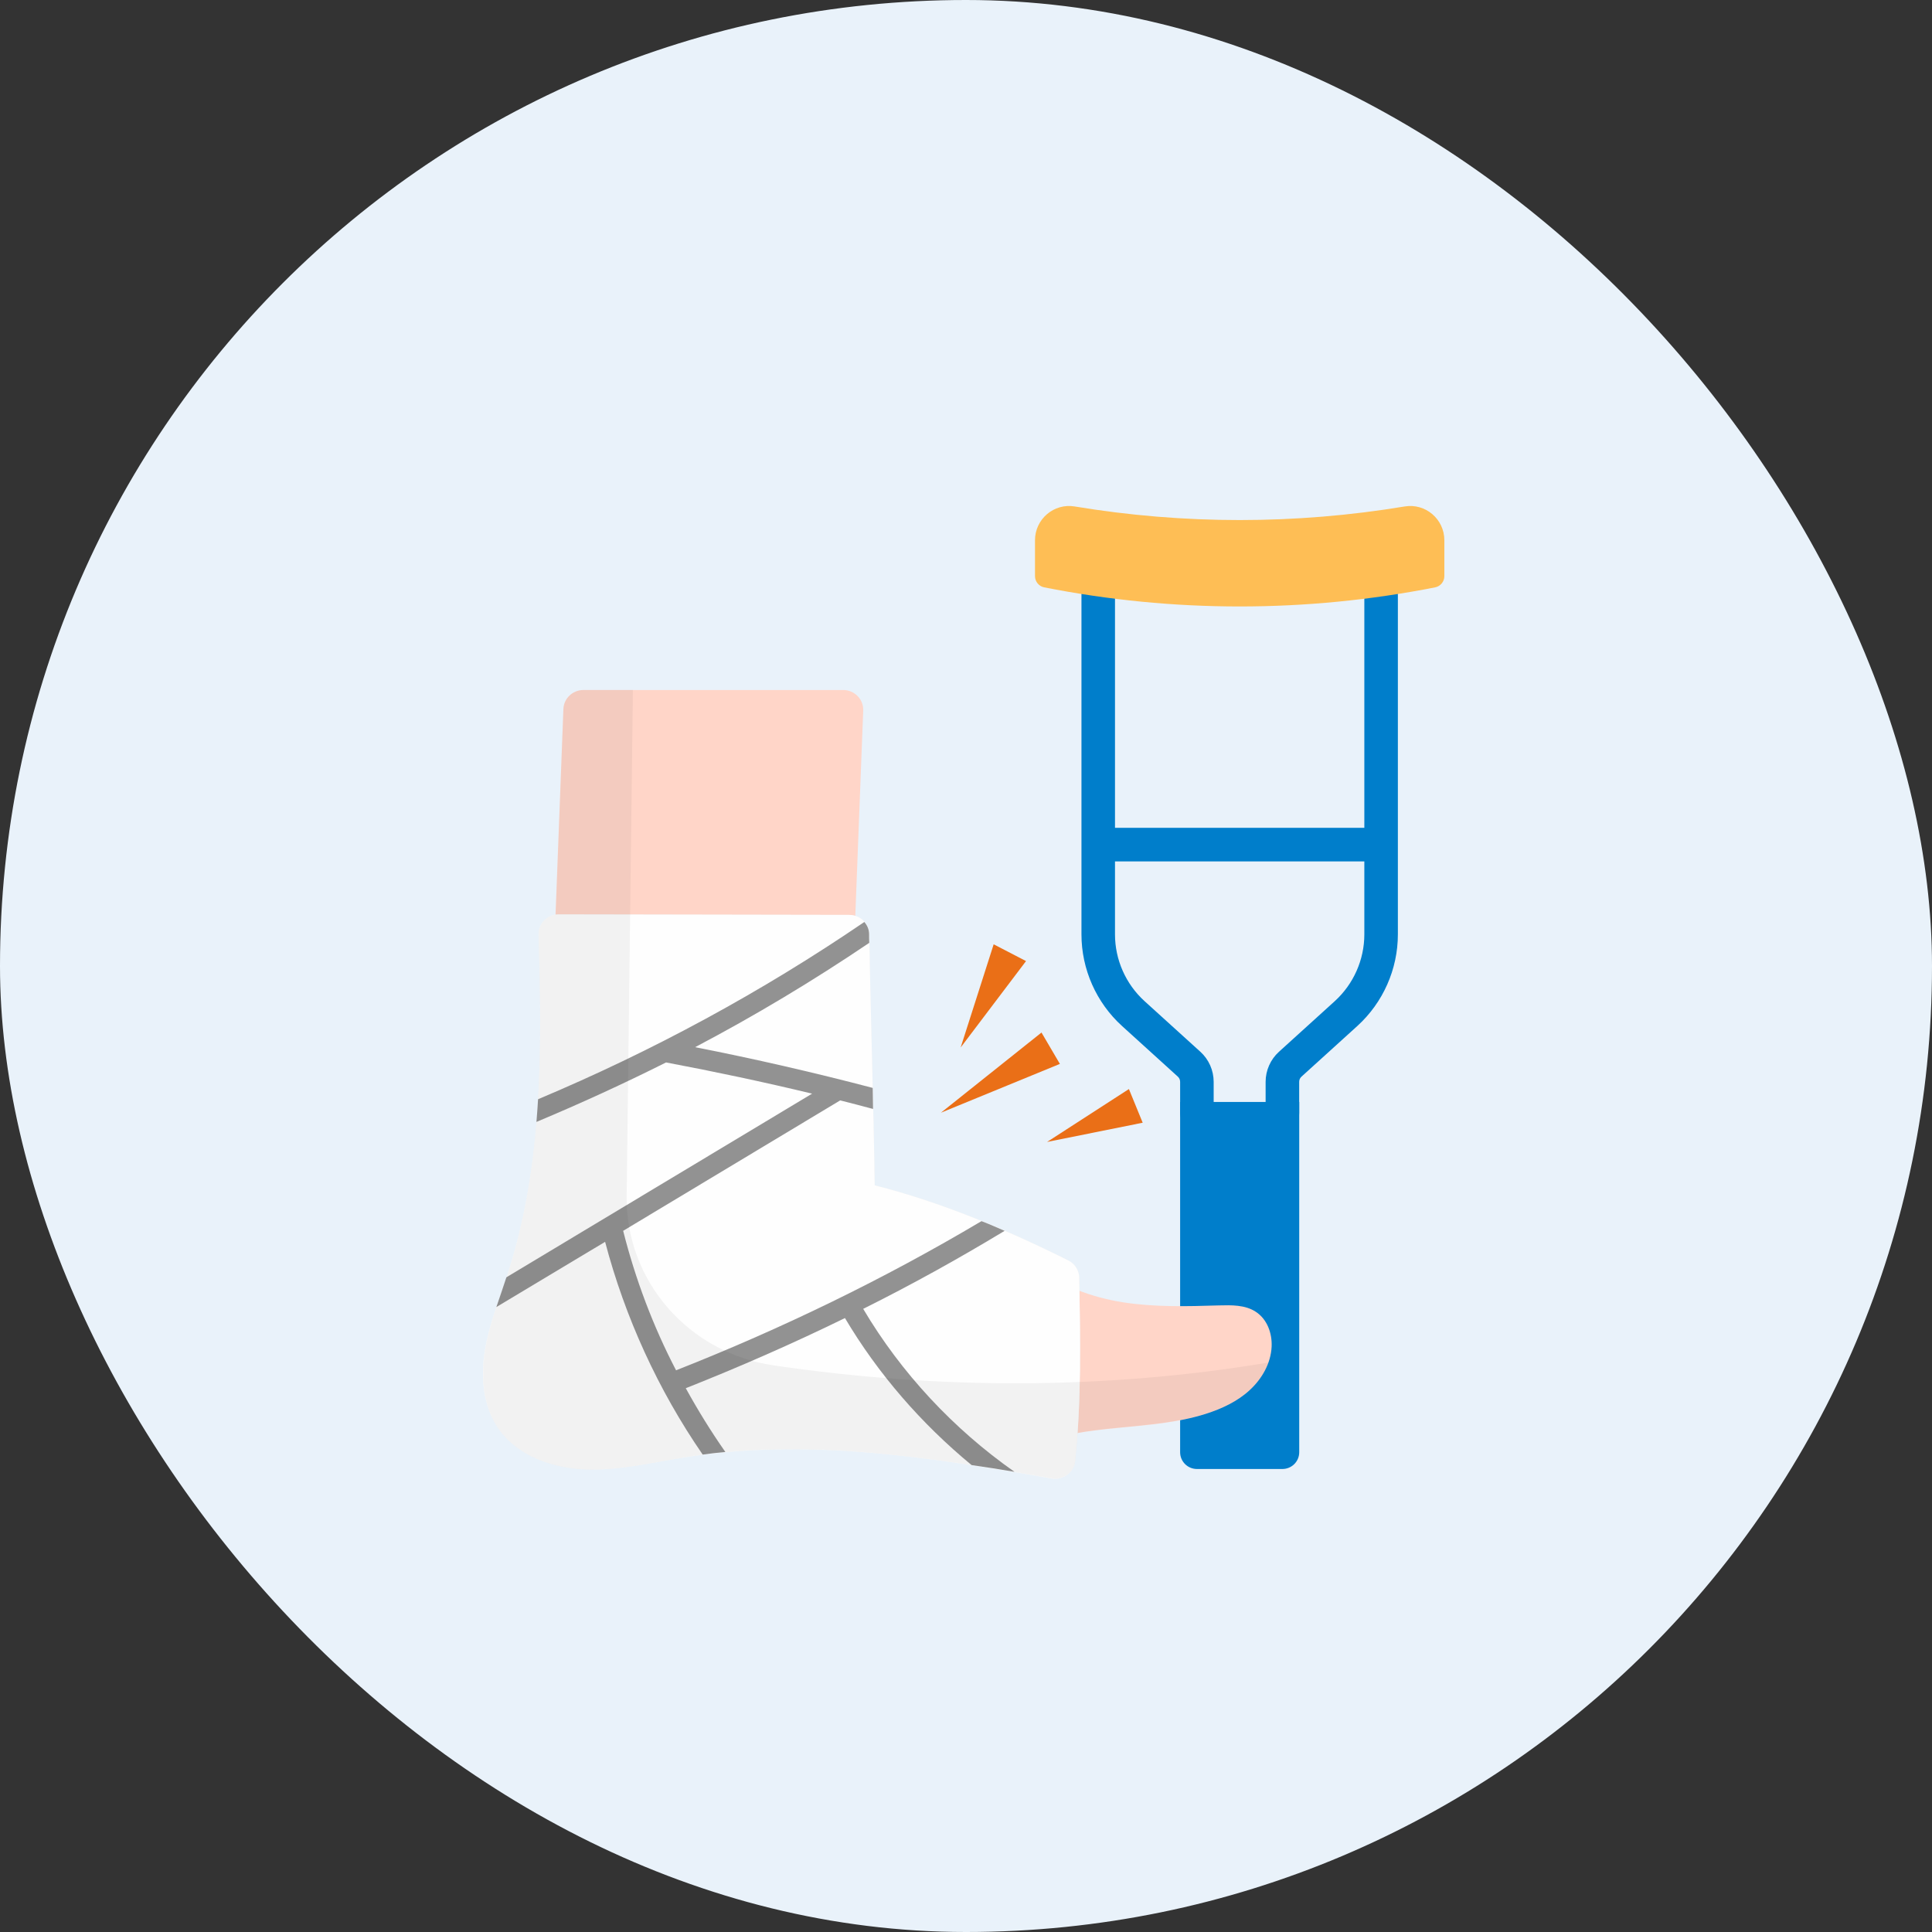 <svg width="84" height="84" viewBox="0 0 84 84" fill="none" xmlns="http://www.w3.org/2000/svg">
<rect x="0" y="0" width="84" height="84" fill="#333333" stroke="none"/>
<rect width="84" height="84" rx="42" fill="#E9F2FA"/>
<path d="M59.673 37.452H48.122C47.744 37.452 47.438 37.125 47.438 36.722C47.438 36.32 47.744 35.993 48.122 35.993H59.673C60.051 35.993 60.358 36.32 60.358 36.722C60.358 37.125 60.051 37.452 59.673 37.452Z" fill="#007ECB"/>
<path d="M52.039 49.123C51.636 49.123 51.31 48.797 51.31 48.394V47.036C51.31 46.95 51.274 46.868 51.211 46.811L48.784 44.609C47.663 43.591 47.02 42.139 47.02 40.626V25.859C47.02 25.456 47.346 25.129 47.749 25.129C48.151 25.129 48.478 25.456 48.478 25.859V40.626C48.478 41.729 48.947 42.787 49.764 43.529L52.191 45.73C52.557 46.062 52.768 46.538 52.768 47.036V48.394C52.768 48.797 52.442 49.123 52.039 49.123Z" fill="#007ECB"/>
<path d="M55.757 49.123C55.354 49.123 55.027 48.797 55.027 48.394V47.036C55.027 46.539 55.239 46.063 55.606 45.73L58.033 43.529C58.85 42.786 59.319 41.728 59.319 40.626V25.859C59.319 25.456 59.645 25.129 60.048 25.129C60.451 25.129 60.777 25.456 60.777 25.859V40.626C60.777 42.138 60.134 43.59 59.014 44.609L56.586 46.811C56.522 46.868 56.486 46.95 56.486 47.036V48.394C56.486 48.797 56.159 49.123 55.757 49.123Z" fill="#007ECB"/>
<path d="M51.31 47.912V63.14C51.31 63.543 51.637 63.869 52.04 63.869H55.758C56.161 63.869 56.488 63.543 56.488 63.14V47.912H51.31Z" fill="#007ECB"/>
<path d="M45 23.488V25.049C45 25.285 45.167 25.491 45.399 25.537C51.011 26.645 56.786 26.645 62.398 25.537C62.631 25.491 62.798 25.285 62.798 25.049V23.488C62.798 22.573 61.978 21.87 61.074 22.02C56.323 22.808 51.475 22.808 46.723 22.02C45.82 21.87 45 22.573 45 23.488Z" fill="#FEBE55"/>
<path d="M45.038 55.007C46.088 55.914 47.445 56.4 48.824 56.622C50.202 56.836 51.602 56.8 52.995 56.757C53.545 56.743 54.138 56.729 54.602 57.036C55.095 57.357 55.317 57.972 55.288 58.557C55.252 59.279 54.867 59.95 54.331 60.443C53.795 60.936 53.117 61.25 52.424 61.472C49.988 62.243 47.26 61.864 44.902 62.85L45.038 55.007Z" fill="#FFD5C8"/>
<path d="M24.066 42.021L24.495 30.829C24.509 30.364 24.902 30 25.366 30H36.659C37.152 30 37.552 30.407 37.531 30.893L37.102 42.021H24.066Z" fill="#FFD5C8"/>
<path d="M24.288 39.757C23.795 39.757 23.402 40.157 23.417 40.643C23.567 45.6 23.61 50.643 22.081 55.364C21.717 56.479 21.267 57.579 21.081 58.736C20.895 59.893 21.002 61.15 21.681 62.122C22.502 63.3 24.031 63.836 25.481 63.886C26.931 63.936 28.367 63.586 29.795 63.357C35.067 62.514 40.445 63.35 45.717 64.279C46.217 64.365 46.695 64.022 46.745 63.522C47.024 60.864 46.967 58.236 46.924 55.557C46.917 55.236 46.738 54.943 46.445 54.8C43.788 53.472 40.895 52.257 38.031 51.536C37.981 47.922 37.852 44.243 37.795 40.622C37.788 40.15 37.402 39.779 36.924 39.779L24.288 39.757Z" fill="#EDEDED"/>
<path d="M24.288 39.757C23.795 39.757 23.402 40.157 23.417 40.643C23.567 45.6 23.61 50.643 22.081 55.364C21.717 56.479 21.267 57.579 21.081 58.736C20.895 59.893 21.002 61.15 21.681 62.122C22.502 63.3 24.031 63.836 25.481 63.886C26.931 63.936 28.367 63.586 29.795 63.357C35.067 62.514 40.445 63.35 45.717 64.279C46.217 64.365 46.695 64.022 46.745 63.522C47.024 60.864 46.967 58.236 46.924 55.557C46.917 55.236 46.738 54.943 46.445 54.8C43.788 53.472 40.895 52.257 38.031 51.536C37.981 47.922 37.852 44.243 37.795 40.622C37.788 40.15 37.402 39.779 36.924 39.779L24.288 39.757Z" fill="#FEFEFE"/>
<path d="M44.109 63.993C43.487 63.886 42.866 63.786 42.244 63.7C40.059 61.9 38.173 59.729 36.737 57.307C34.473 58.414 32.159 59.429 29.816 60.357C30.344 61.315 30.916 62.243 31.537 63.129C31.201 63.157 30.873 63.2 30.552 63.243C28.616 60.436 27.173 57.272 26.309 53.993L21.58 56.829C21.723 56.4 21.88 55.965 22.016 55.536L35.309 47.55C33.202 47.043 31.08 46.593 28.959 46.193C27.123 47.114 25.237 47.979 23.323 48.779C23.352 48.45 23.373 48.122 23.394 47.793C28.373 45.7 33.116 43.129 37.58 40.086C37.709 40.236 37.787 40.414 37.787 40.622C37.787 40.743 37.787 40.872 37.794 40.993C35.352 42.643 32.83 44.157 30.223 45.529C32.801 46.036 35.387 46.629 37.944 47.3C37.952 47.6 37.952 47.914 37.959 48.215C37.487 48.086 37.002 47.965 36.53 47.843L27.094 53.514C27.623 55.607 28.387 57.643 29.394 59.579C33.98 57.772 38.444 55.607 42.673 53.093C43.016 53.222 43.344 53.372 43.68 53.514C41.673 54.729 39.623 55.864 37.53 56.907C39.18 59.693 41.452 62.129 44.109 63.993Z" fill="#929292"/>
<path opacity="0.05" d="M55.139 59.243C54.982 59.693 54.682 60.107 54.325 60.436C53.789 60.921 53.117 61.236 52.417 61.464C50.632 62.029 48.689 61.971 46.853 62.3C46.825 62.707 46.789 63.114 46.746 63.521C46.696 64.014 46.218 64.357 45.725 64.271C40.446 63.35 35.075 62.507 29.803 63.35C28.367 63.586 26.932 63.929 25.482 63.886C24.032 63.836 22.503 63.3 21.682 62.121C21.01 61.157 20.903 59.893 21.089 58.736C21.275 57.579 21.718 56.479 22.089 55.357C23.61 50.643 23.567 45.6 23.418 40.643C23.41 40.2 23.732 39.829 24.16 39.771L24.496 30.836C24.517 30.364 24.903 30 25.375 30H27.517C27.432 37.343 27.332 44.671 27.246 52.007C27.203 55.693 29.939 58.821 33.632 59.364C40.767 60.414 48.046 60.429 55.139 59.243Z" fill="black"/>
<path d="M44.61 41.786L41.768 45.543L43.203 41.057L44.61 41.786Z" fill="#EA6F17"/>
<path d="M46.082 46.257L40.91 48.379L45.282 44.893L46.082 46.257Z" fill="#EA6F17"/>
<path d="M49.682 48.814L45.525 49.65L49.083 47.35L49.682 48.814Z" fill="#EA6F17"/>
</svg>
